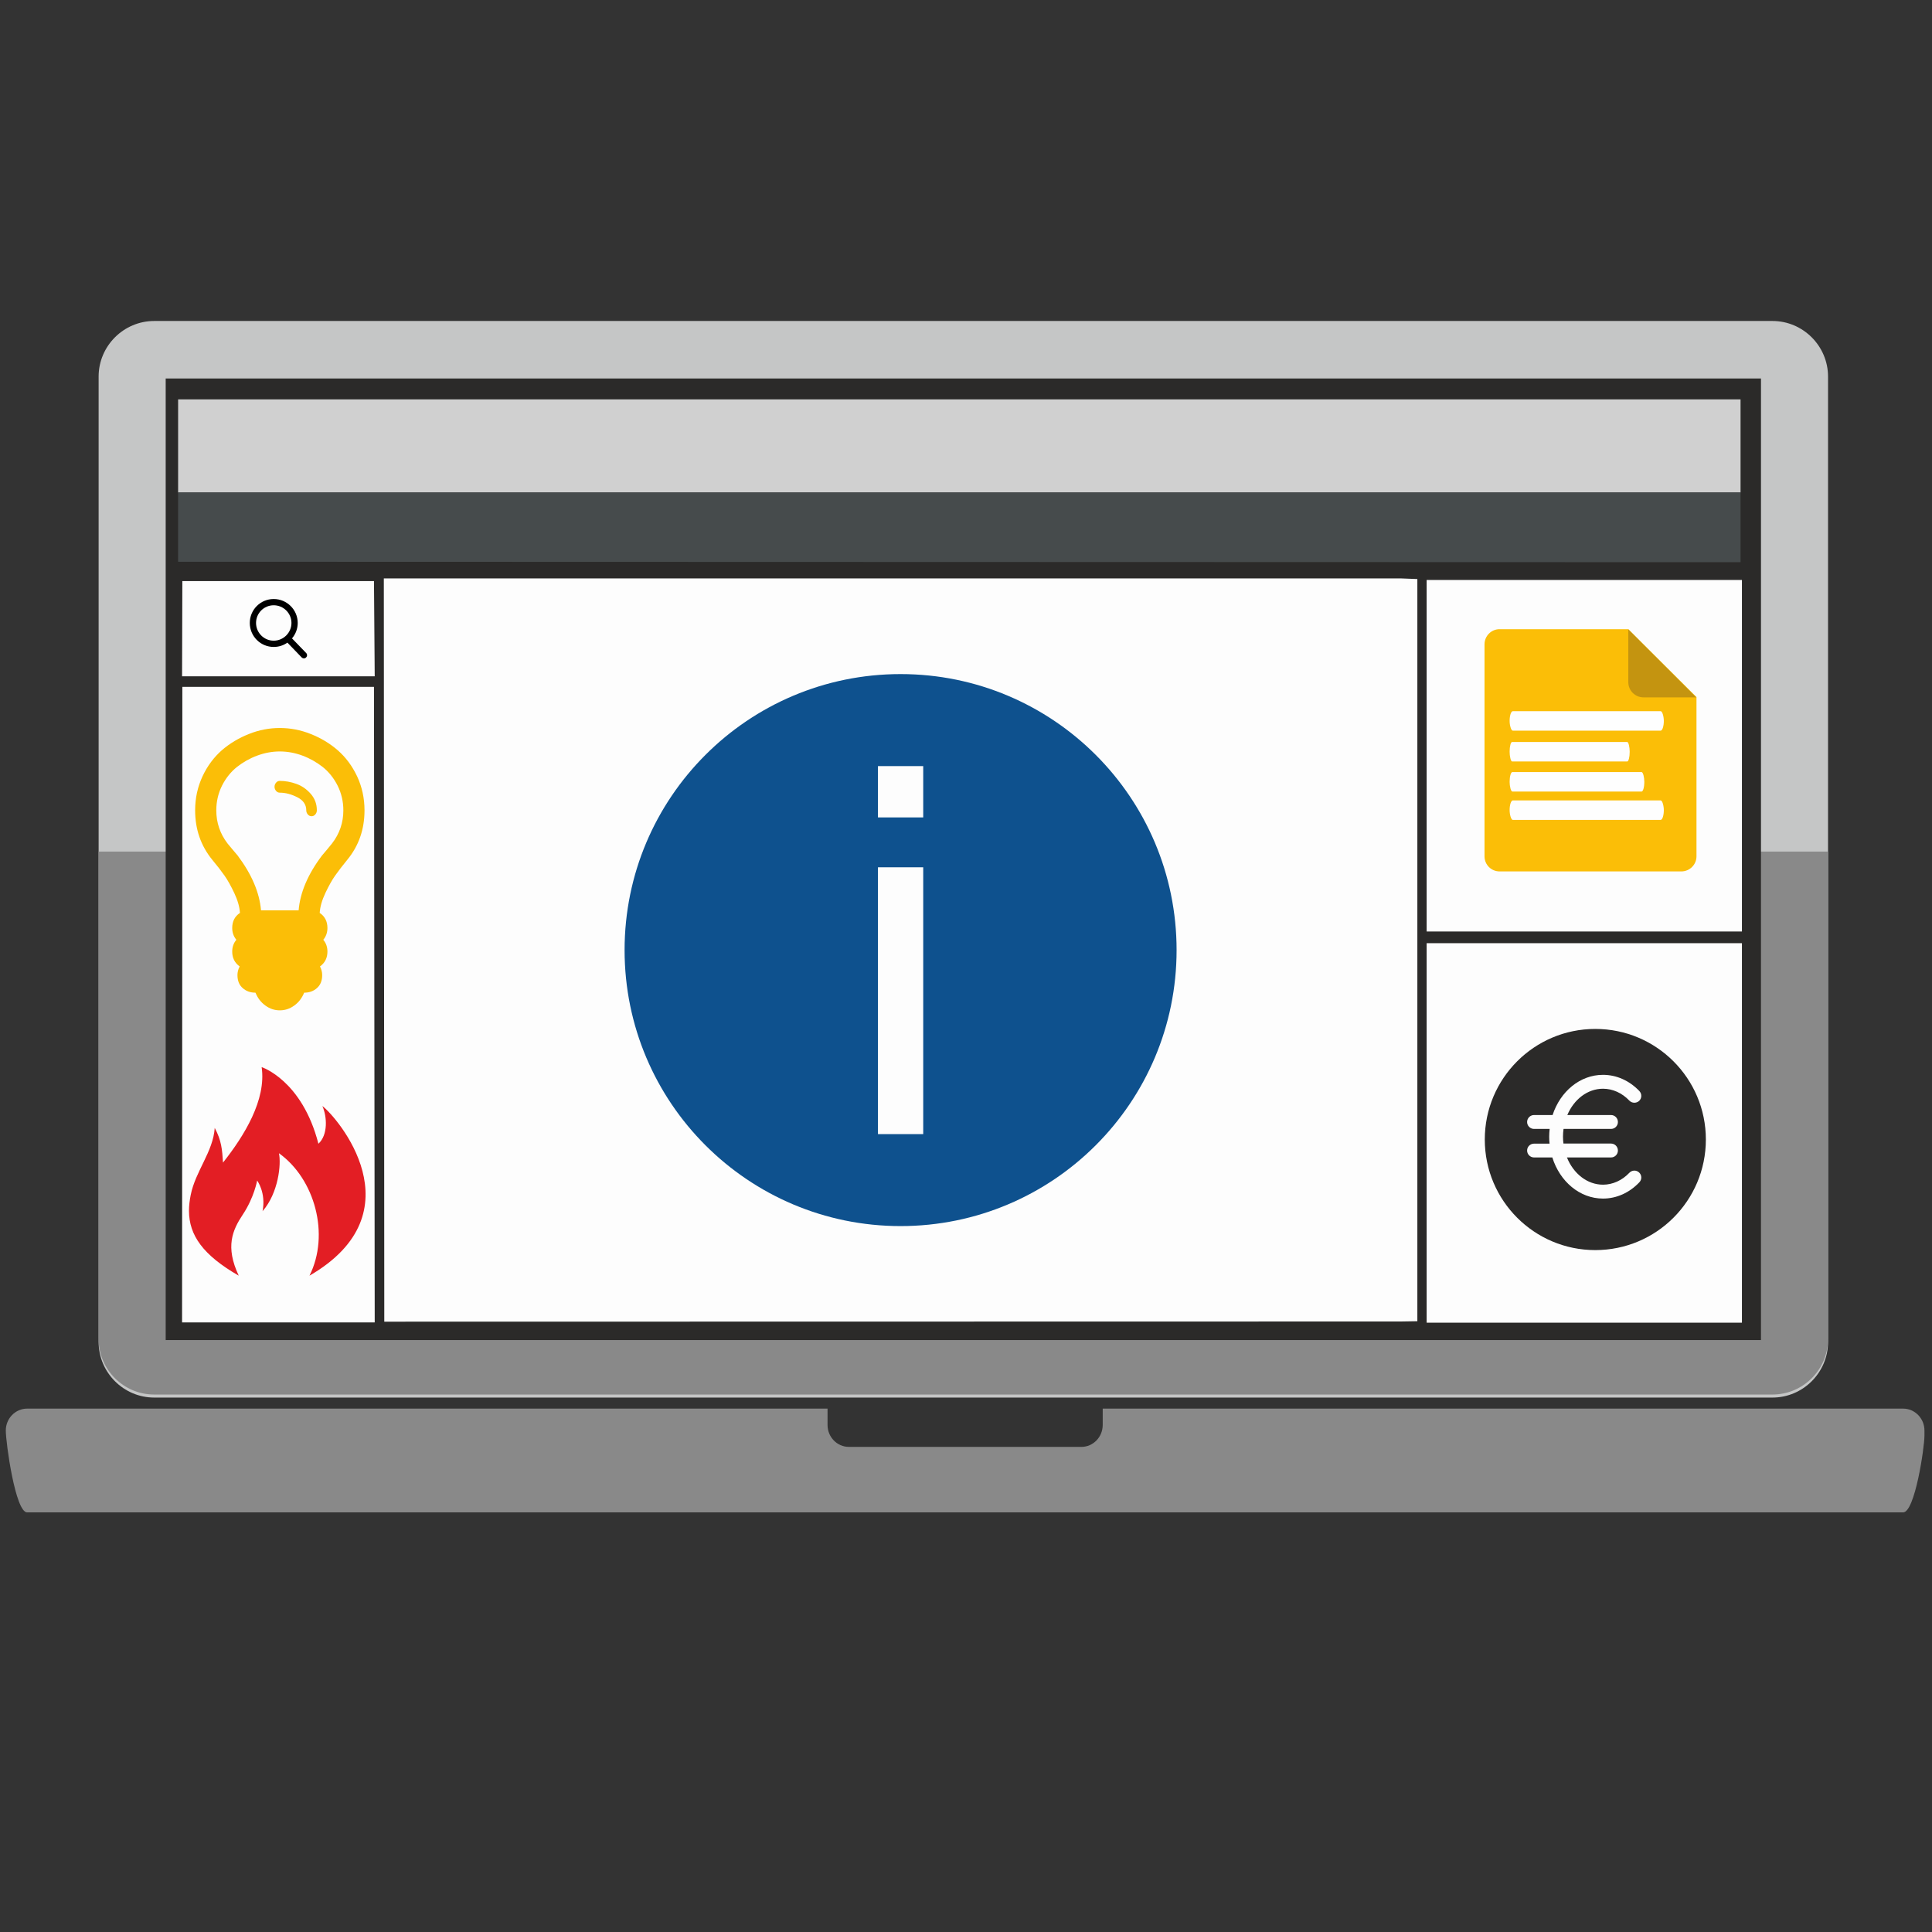 <?xml version="1.0" encoding="UTF-8"?>
<!DOCTYPE svg PUBLIC "-//W3C//DTD SVG 1.1//EN" "http://www.w3.org/Graphics/SVG/1.1/DTD/svg11.dtd">
<!-- Creator: CorelDRAW X7.4 EN Portable -->
<svg xmlns="http://www.w3.org/2000/svg" xml:space="preserve" width="210mm" height="210mm" version="1.1" style="shape-rendering:geometricPrecision; text-rendering:geometricPrecision; image-rendering:optimizeQuality; fill-rule:evenodd; clip-rule:evenodd"
viewBox="0 0 21000 21000"
 xmlns:xlink="http://www.w3.org/1999/xlink">
 <rect x="0" y="0" width="21000" height="21000" fill="#333333" stroke="none"/>
 <defs>
  <style type="text/css">
   <![CDATA[
    .fil13 {fill:#FEFEFE}
    .fil0 {fill:#C5C6C6}
    .fil3 {fill:#898989}
    .fil1 {fill:#898989}
    .fil2 {fill:#2B2A29}
    .fil11 {fill:#0E518E}
    .fil12 {fill:#2B2A29}
    .fil8 {fill:#464B4C}
    .fil7 {fill:#D0D0D0}
    .fil4 {fill:#FDFDFD}
    .fil5 {fill:#FBBE07;fill-rule:nonzero}
    .fil9 {fill:#FBBE07;fill-rule:nonzero}
    .fil10 {fill:#E31E24;fill-rule:nonzero}
    .fil6 {fill:#C49410;fill-rule:nonzero}
    .fil14 {fill:black;fill-rule:nonzero}
   ]]>
  </style>
 </defs>
 <g id="Layer_x0020_1">
  <path class="fil0" d="M1676 3489l17590 0c332,0 604,272 604,604l0 10494c0,332 -272,604 -604,604l-17590 0c-332,0 -604,-272 -604,-604l0 -10494c0,-332 272,-604 604,-604z"/>
  <path class="fil1" d="M19870 9256l0 5299c0,332 -272,603 -604,603l-17590 0c-332,0 -604,-271 -604,-603l0 -5299 18798 0z"/>
  <polygon class="fil2" points="1801,4114 19141,4114 19141,14566 1801,14566 "/>
  <path class="fil3" d="M295 15311l8700 0 0 178c0,131 104,238 232,238l2528 0c127,0 231,-107 231,-238l0 -178 8700 0c128,0 232,107 232,238l0 55c0,131 -104,835 -232,835l-20391 0c-128,0 -232,-758 -232,-890l0 0c0,-131 104,-238 232,-238z"/>
  <polygon class="fil4" points="4177,14366 15225,14364 15406,14361 15406,6294 15225,6287 4172,6287 "/>
  <polygon class="fil4" points="15507,10125 18934,10125 18934,6304 15507,6304 "/>
  <polygon class="fil4" points="15507,14377 18934,14377 18934,10252 15507,10252 "/>
  <polygon class="fil4" points="1979,14374 4073,14374 4065,7466 1982,7466 "/>
  <path class="fil5" d="M16300 6839l1399 0 741 738 0 1731c0,91 -74,164 -165,164l-1975 0c-91,0 -164,-73 -164,-164l0 -2304c0,-91 73,-165 164,-165z"/>
  <path class="fil6" d="M18437 7580l-573 0c-91,0 -165,-74 -165,-165l0 -574 738 739z"/>
  <polygon class="fil7" points="1936,5353 18919,5353 18919,4341 1936,4341 "/>
  <polygon class="fil8" points="1936,6106 18919,6111 18919,5353 1936,5353 "/>
  <g id="_901728904">
   <path class="fil9" d="M3882 8439c-54,-114 -124,-208 -211,-284 -86,-75 -185,-134 -294,-177 -110,-44 -222,-65 -336,-65 -113,0 -225,21 -335,65 -109,43 -208,102 -295,177 -86,76 -157,170 -210,284 -53,114 -80,237 -80,369 0,206 62,385 185,536 54,65 99,123 134,173 36,51 71,115 107,191 36,77 57,148 61,215 -56,37 -84,92 -84,164 0,49 15,92 45,128 -30,36 -45,78 -45,128 0,69 27,123 81,162 -16,30 -24,62 -24,94 0,61 19,108 57,141 38,34 84,50 139,50 24,59 60,106 108,140 48,35 100,52 156,52 57,0 109,-17 157,-52 48,-34 84,-81 108,-140 55,0 101,-16 139,-50 38,-33 57,-80 57,-141 0,-32 -8,-64 -24,-94 54,-39 81,-93 81,-162 0,-50 -15,-92 -45,-128 30,-36 45,-79 45,-128 0,-72 -28,-127 -84,-164 4,-67 25,-138 61,-215 36,-76 71,-140 107,-191 35,-50 80,-108 133,-173 124,-151 186,-330 186,-536 0,-132 -27,-255 -80,-369zm-273 729c-12,14 -30,36 -54,66 -25,29 -43,51 -55,65 -154,204 -238,403 -254,596l-409 0c-16,-193 -101,-392 -254,-596 -12,-14 -30,-36 -55,-65 -24,-30 -43,-52 -55,-66 -81,-106 -122,-226 -122,-360 0,-96 21,-185 62,-268 42,-83 96,-150 162,-203 66,-52 140,-94 221,-124 81,-30 163,-45 245,-45 83,0 165,15 246,45 81,30 154,72 221,124 66,53 120,120 162,203 41,83 62,172 62,268 0,134 -41,254 -123,360z"/>
   <path class="fil9" d="M3220 8520c-59,-21 -119,-32 -179,-32 -15,0 -29,6 -40,19 -11,13 -17,28 -17,45 0,17 6,32 17,45 11,13 25,19 40,19 63,0 126,17 191,50 65,33 97,81 97,142 0,17 6,32 17,45 11,13 25,19 41,19 15,0 29,-6 40,-19 11,-13 17,-28 17,-45 0,-69 -22,-129 -67,-180 -45,-51 -97,-87 -157,-108z"/>
  </g>
  <path class="fil10" d="M2595 13866c-148,-314 -69,-494 44,-664 124,-186 156,-370 156,-370 0,0 98,130 59,333 172,-197 204,-510 178,-630 390,279 556,883 332,1331 1192,-692 296,-1728 140,-1844 52,116 62,314 -43,410 -178,-692 -617,-833 -617,-833 52,356 -189,746 -420,1038 -9,-143 -17,-241 -90,-377 -17,258 -209,469 -261,728 -12,60 -19,118 -19,173 1,266 152,481 541,705z"/>
  <polygon class="fil4" points="1979,7351 4073,7351 4065,6316 1982,6316 "/>
  <path class="fil11" d="M9789 7327c1657,0 3000,1343 3000,3000 0,1657 -1343,3000 -3000,3000 -1657,0 -3000,-1343 -3000,-3000 0,-1657 1343,-3000 3000,-3000zm-246 1558l0 -558 492 0 0 558 -492 0zm0 3442l0 -2900 492 0 0 2900 -492 0z"/>
  <path class="fil12" d="M17340 11184c664,0 1202,538 1202,1202 0,664 -538,1202 -1202,1202 -663,0 -1201,-538 -1201,-1202 0,-664 538,-1202 1201,-1202zm370 1564c-79,83 -181,129 -286,129 -172,0 -322,-121 -392,-296l479 0c42,0 75,-34 75,-75 0,-42 -33,-76 -75,-76l-517 0c-3,-24 -5,-49 -5,-75 0,-28 2,-57 6,-84l516 0c42,0 75,-34 75,-75 0,-42 -33,-76 -75,-76l-475 0c72,-170 219,-286 388,-286 105,0 207,46 286,129 29,30 77,31 107,3 30,-29 31,-76 2,-107 -108,-113 -248,-176 -395,-176 -251,0 -465,182 -548,437l-202 0c-41,0 -75,34 -75,76 0,41 34,75 75,75l170 0c-3,28 -5,56 -5,84 0,26 1,51 4,76l-169 0c-41,0 -75,33 -75,75 0,41 34,75 75,75l199 0c81,260 297,447 551,447 147,0 287,-63 395,-177 29,-30 28,-77 -2,-106 -30,-29 -78,-28 -107,3z"/>
  <rect class="fil13" x="16409" y="7730" width="1676" height="212" rx="35" ry="106"/>
  <rect class="fil13" x="16409" y="8065" width="1305" height="212" rx="27" ry="106"/>
  <rect class="fil13" x="16409" y="8392" width="1464" height="212" rx="30" ry="106"/>
  <rect class="fil13" x="16409" y="8700" width="1676" height="212" rx="35" ry="106"/>
  <path class="fil14" d="M3328 7098l-154 -159c40,-47 62,-106 62,-168 0,-143 -117,-260 -261,-260 -144,0 -260,117 -260,260 0,144 116,261 260,261 54,0 105,-16 149,-47l155 161c6,6 15,10 24,10 9,0 18,-3 24,-10 14,-13 14,-34 1,-48zm-353 -519c106,0 193,86 193,192 0,106 -87,193 -193,193 -106,0 -192,-87 -192,-193 0,-106 86,-192 192,-192z"/>
 </g>
</svg>
